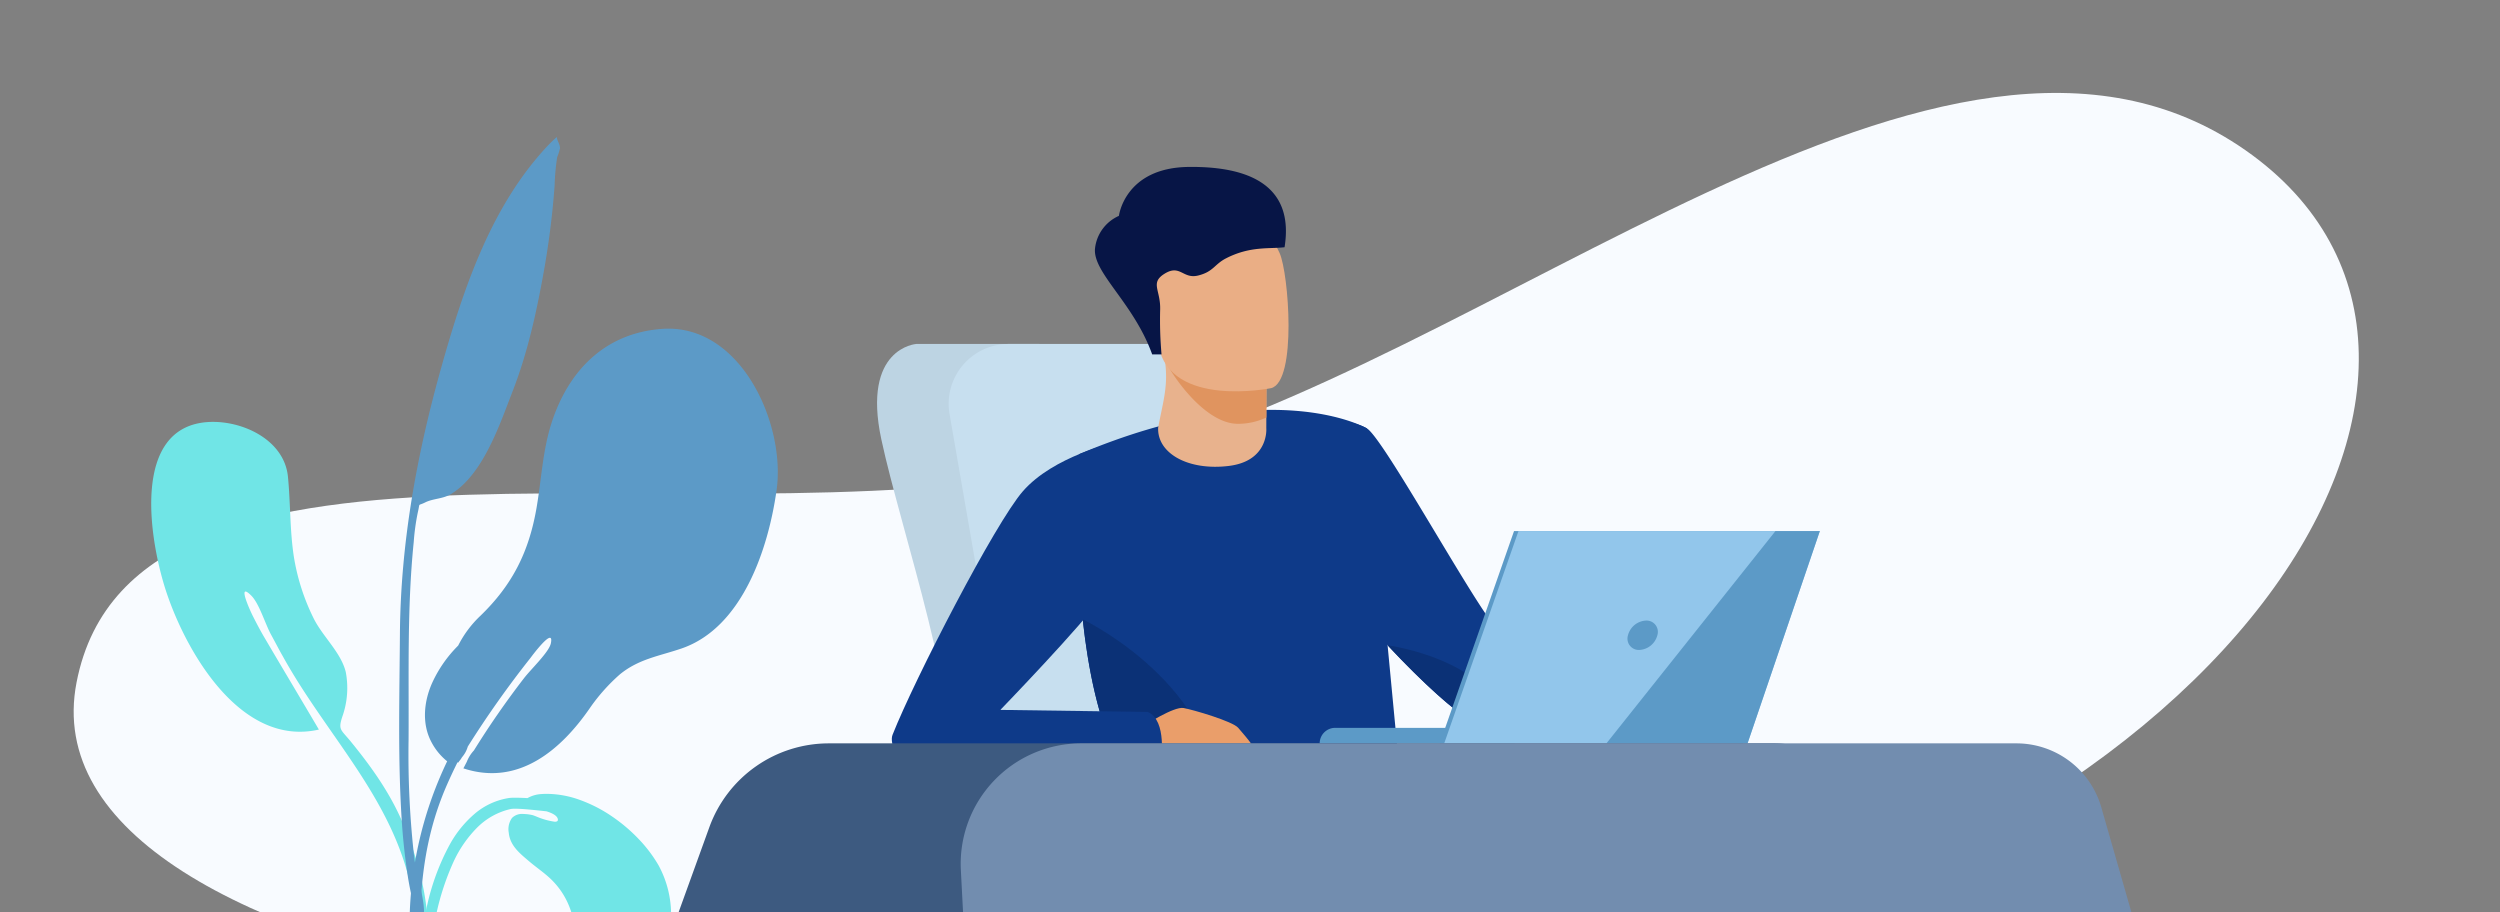 <svg xmlns="http://www.w3.org/2000/svg" xmlns:xlink="http://www.w3.org/1999/xlink" width="570" height="208" viewBox="0 0 570 208">
  <rect x="0" y="0" width="570" height="208" fill="#808080" stroke="none"/>
  <defs>
    <clipPath id="clip-path">
      <rect id="Rectángulo_33" data-name="Rectángulo 33" width="570" height="208" transform="translate(96 299.569)" fill="#fff" stroke="#213b5d" stroke-width="1"/>
    </clipPath>
  </defs>
  <g id="Enmascarar_grupo_4" data-name="Enmascarar grupo 4" transform="translate(-96 -299.569)" clip-path="url(#clip-path)">
    <path id="Background_Shape" data-name="Background Shape" d="M.657,134.4C13.87,66.363,147.566,105.125,235.216,84.09s191.347-119,259.975-71.012S490.8,177.068,333.4,203.246-12.555,202.447.657,134.4Z" transform="translate(112.797 320.759)" fill="#f8fbff"/>
    <g id="Grupo_56" data-name="Grupo 56" transform="translate(128.402 330.753)">
      <g id="Grupo_55" data-name="Grupo 55" transform="translate(122.196 19.351)">
        <g id="Grupo_50" data-name="Grupo 50" transform="translate(45.372 27.889)">
          <path id="Trazado_4107" data-name="Trazado 4107" d="M1325.436,904.535h-28.057s-12.439.842-7.974,21.728,19.137,63.214,14.672,76.017h31.257Z" transform="translate(-1288.437 -904.535)" fill="#bdd4e3"/>
          <path id="Trazado_4108" data-name="Trazado 4108" d="M1446.5,980.971c-3.714-18.235-9.693-48.994-12.864-65.381a13.648,13.648,0,0,0-13.4-11.055H1376.1a13.65,13.65,0,0,0-13.449,15.984l12.223,70.444a13.65,13.65,0,0,0,14.944,11.234l44.8-4.936A13.648,13.648,0,0,0,1446.5,980.971Z" transform="translate(-1346.122 -904.535)" fill="#c7dfef"/>
        </g>
        <g id="Grupo_51" data-name="Grupo 51" transform="translate(48.736 0)">
          <path id="Trazado_4109" data-name="Trazado 4109" d="M1561.474,976.886l7.323,76.983s-8.318,8.882-41.247,11.927c-.821.081-1.655.157-2.511.223-18.9,1.527-25.916-22.856-28.369-45.615a244.284,244.284,0,0,1-.87-37.637C1539.922,964.191,1561.474,976.886,1561.474,976.886Z" transform="translate(-1453.141 -929.736)" fill="#0e3a89"/>
          <path id="Trazado_4110" data-name="Trazado 4110" d="M1810.792,1044.6c-6.536,3.034-45.412,5.581-49.146,4.506-1.915-.553-9.93-7.613-17.993-16.3l-.007-.005c-7.63-8.215-15.323-17.883-17.919-24.842a42.574,42.574,0,0,1-.749-26.994s9.919-.042,13.963,2.4,27.165,45.029,30.256,46.152,39.717,3.223,43.91,5.214C1813.107,1034.731,1817.322,1041.563,1810.792,1044.6Z" transform="translate(-1630.608 -936.214)" fill="#0e3a89"/>
          <path id="Trazado_4111" data-name="Trazado 4111" d="M1603.6,931.505l-.009,2.408s.667,7.527-8.6,8.641-16.3-2.911-16.056-8.721c.828-4.5,1.74-7.59,1.8-11.312a26.253,26.253,0,0,0-.336-4.508l17.963-.387,5.292.856Z" transform="translate(-1518.208 -886.849)" fill="#e8b28d"/>
          <path id="Trazado_4112" data-name="Trazado 4112" d="M1608.83,919.849l-.048,13.022a15.19,15.19,0,0,1-6.473,1.439c-8.256.013-16.474-13.274-16.734-14.931Z" transform="translate(-1523.388 -888.215)" fill="#e0945f"/>
          <path id="Trazado_4113" data-name="Trazado 4113" d="M1594.55,816.076s-23,4.683-25.7-9.685-7.48-23.44,7.091-27.038,18.461,1.348,20.527,5.925S1600.464,814.488,1594.55,816.076Z" transform="translate(-1508.05 -778.116)" fill="#eaae85"/>
          <path id="Trazado_4114" data-name="Trazado 4114" d="M1531.882,1234.5c-.821.081-1.655.157-2.511.223-18.9,1.527-25.916-22.856-28.369-45.614C1503.286,1190.233,1534.269,1206,1531.882,1234.5Z" transform="translate(-1457.473 -1098.44)" fill="#0b3176"/>
          <path id="Trazado_4115" data-name="Trazado 4115" d="M1561.629,1284.616s6.664-4.325,8.87-3.931,11.226,3.043,12.466,4.518c1.933,2.3,5.345,5.954,3.4,6.342s-19.1,1.249-21.08,1.08S1558.7,1290.528,1561.629,1284.616Z" transform="translate(-1503.985 -1169.793)" fill="#ea9e6a"/>
          <path id="Trazado_4116" data-name="Trazado 4116" d="M1354.44,1006.417s-13.909,3.113-20.873,11.11c-6.33,7.269-24.664,42.761-29.711,55.527-.8,2.033,1.459,6.457,3.279,7.668,4.557,3.033,13.94,5.236,37.153,1.406l20.751-3.026s1.515-9.321-3-11.265l-33.6-.466s19.246-19.918,22.964-25.645S1354.44,1006.417,1354.44,1006.417Z" transform="translate(-1303.69 -956.051)" fill="#0e3a89"/>
          <path id="Trazado_4117" data-name="Trazado 4117" d="M1883.248,1227.745c-6.536,3.034-45.412,5.581-49.146,4.506-1.915-.553-9.93-7.613-17.993-16.3.4.052,13.084,1.858,20.9,8.615,0,0,4.4,1.959,16.386.863S1880.767,1223.931,1883.248,1227.745Z" transform="translate(-1703.064 -1119.362)" fill="#0b3176"/>
        </g>
        <g id="Grupo_52" data-name="Grupo 52" transform="translate(146.287 70.55)">
          <path id="Trazado_4118" data-name="Trazado 4118" d="M1790.318,1304.8h-44.442a3.542,3.542,0,0,1,3.543-3.543h40.9Z" transform="translate(-1745.876 -1256.394)" fill="#5c9ac7"/>
          <path id="Trazado_4119" data-name="Trazado 4119" d="M1886.949,1097.914h68.711l-16.481,48.4h-69.156Z" transform="translate(-1842.635 -1097.913)" fill="#5c9ac7"/>
          <path id="Trazado_4120" data-name="Trazado 4120" d="M1960.245,1097.909l-16.481,48.4h-69.157l16.928-48.4Z" transform="translate(-1846.208 -1097.909)" fill="#92c6eb"/>
          <path id="Trazado_4121" data-name="Trazado 4121" d="M2070.9,1193.754a4.468,4.468,0,0,1-4.122,3.349,2.578,2.578,0,0,1-2.575-3.349,4.466,4.466,0,0,1,4.121-3.349A2.579,2.579,0,0,1,2070.9,1193.754Z" transform="translate(-1993.908 -1170)" fill="#5c9ac7"/>
          <path id="Trazado_4122" data-name="Trazado 4122" d="M2090.91,1097.909l-16.481,48.4h-32.172l38.534-48.4Z" transform="translate(-1976.873 -1097.909)" fill="#5c9ac7"/>
        </g>
        <g id="Grupo_54" data-name="Grupo 54" transform="translate(0 118.953)">
          <g id="Grupo_53" data-name="Grupo 53">
            <path id="Trazado_4123" data-name="Trazado 4123" d="M1359.044,1356.156H1082.773l7.133-19.725a28.973,28.973,0,0,1,27.248-19.118h215.571a20.138,20.138,0,0,1,19.356,14.579Z" transform="translate(-1082.773 -1317.314)" fill="#3d5a80"/>
            <path id="Trazado_4124" data-name="Trazado 4124" d="M1641.893,1356.156H1375.429l-.518-9.948a27.467,27.467,0,0,1,27.431-28.895h213.235a20.134,20.134,0,0,1,19.354,14.579Z" transform="translate(-1310.433 -1317.314)" fill="#728daf"/>
          </g>
        </g>
      </g>
      <path id="Hair" d="M10.114,41.581C7.389,29.46-1.072,21.457.113,16.039A9.222,9.222,0,0,1,6.432,9.3S9.087-1.441,23.559.163,46.863,7.777,43.048,21c-3.506,0-7.739-1.268-13.592.9-2.786,1.034-3.189,2.667-6.745,3.1s-3.735-3.068-7.478-1.376-1.342,3.63-2.093,8.183a88.892,88.892,0,0,0-.911,10.03Z" transform="translate(215.192 9.587) rotate(-7)" fill="#071546"/>
      <path id="Leaf_Me_Alone_" data-name="Leaf Me Alone!" d="M15.273.023C22.968.43,31.964,5.892,31.906,14.3c-.042,6.107-.859,12.115-.576,18.247a49.138,49.138,0,0,0,2.948,14.311c1.592,4.439,5.437,8.48,6.061,13.109a19.469,19.469,0,0,1-1.68,9.666c-1.534,3.3-.881,3.092,1.157,6.208,3.993,6.106,7.515,12.308,9.728,19.332,3.188,10.118,4.756,21.717,2.082,32.145-.34,1.324-1.083,6.126-2.97,6.269-2.108.16-.851-2.5-.647-3.379,1.3-5.616,2.45-10.523,2.208-16.391-.932-22.639-15.383-39.01-23.808-59.026-.47-1.036-1.434-3.487-2.114-5.108-1.072-2.56-1.922-7.3-3.53-9.288-3.027-3.736-.632,3.387-.109,4.754.661,1.729,1.394,3.57,2.1,5.1,3.207,7.077,6.8,14.812,10.116,22.108C15,74.494,4.912,52.22,1.678,37.933-.986,26.162-2.81-.895,15.273.023" transform="matrix(0.995, -0.105, 0.105, 0.995, 0, 66.613)" fill="#70e5e6"/>
      <path id="Leaf_Me_Alone_2" data-name="Leaf Me Alone!" d="M57.385.068C44.521,1.089,36.262,9.578,32.417,21.451c-2.072,6.4-2.31,12.972-3.461,19.547-1.732,9.893-5.459,17.39-12.743,24.438a24.6,24.6,0,0,0-5.1,6.822,29.057,29.057,0,0,0-5.889,8.415C3.308,84.9,2.766,89.979,4.979,94.2A13.861,13.861,0,0,0,8.6,98.639,87.085,87.085,0,0,0,.027,137.755c.216,8.1.611,16.2,1.072,24.29.124,2.172.831,5.758,1.894,2.116.972-3.332-.247-8.562-.36-12.043C2.085,135.162,1.615,119.745,8.6,103.9q1.1-2.491,2.316-4.941a1.642,1.642,0,0,0,.136-.093c.031.024.059.049.09.073.052-.092.122-.2.2-.324a4.371,4.371,0,0,0,.627-.879,6.373,6.373,0,0,0,1.324-2.418s0-.011,0-.015A228.269,228.269,0,0,1,27.615,75.053c-.038.047,5.483-7.47,4.63-3.313-.411,2-4.473,5.819-6.113,7.941A197.836,197.836,0,0,0,14.7,96.169a8.325,8.325,0,0,0-1.636,2.619c-.269.507-.52,1.019-.766,1.464,12.546,4.145,22.3-4.2,28.959-13.916l.023-.035a42.2,42.2,0,0,1,6.691-7.469c4.324-3.539,8.954-4.164,14.052-5.906,13.9-4.75,19.813-22.767,21.69-36.136C85.833,21.709,75.473-1.419,57.385.068" transform="translate(60.95 43.749)" fill="#5c9ac7"/>
      <path id="Leaf_Me_Alone_3" data-name="Leaf Me Alone!" d="M55.29,1.286C40.3,13.057,31.333,31.044,23.837,48.085,15.465,67.118,8.947,86.723,5.91,107.308c-2,13.525-4.278,27.095-5.388,40.728a145.3,145.3,0,0,0-.5,14.577c.008.4.22,11.246,2.2,9,1.124-1.275-.2-11.249-.176-12.876a208.611,208.611,0,0,1,2.47-27.332c2.19-14.919,3.837-29.836,7.441-44.5a50.835,50.835,0,0,1,1.877-6.6c.885-2.231.03-1.323,1.983-1.981,1.9-.64,4.071-.205,6.067-1.062,7.919-3.4,13.249-14.24,17.2-21.289C43.606,47.918,46.9,39.108,49.778,30.36a189.43,189.43,0,0,0,5.3-19.473,52.139,52.139,0,0,1,1.47-6.3,14.558,14.558,0,0,0,.937-1.949c.1-1.052-.441-1.757-.369-2.643q-.925.623-1.823,1.286" transform="translate(37.993 8.002) rotate(-8)" fill="#5c9ac7"/>
      <path id="Leaf_Me_Alone_4" data-name="Leaf Me Alone!" d="M43.6,52a6.378,6.378,0,0,1-4.361-1.536,8.776,8.776,0,0,1-2.349-3.786,32.689,32.689,0,0,1-1.238-9.4A38.138,38.138,0,0,0,34.306,27.14,18.267,18.267,0,0,0,32.276,22.7a17.918,17.918,0,0,0-3.446-3.964c-.7-.609-1.454-1.19-2.179-1.751-.647-.5-1.316-1.018-1.949-1.554l-.3-.256c-2.035-1.715-4.14-3.488-4.4-6.292a4.374,4.374,0,0,1,.744-3.4,3.217,3.217,0,0,1,2.52-.9,10.344,10.344,0,0,1,2.142.263c.112.024.415.139.834.3A16.33,16.33,0,0,0,30.5,6.356c.328,0,.543-.074.64-.22a.64.64,0,0,0-.028-.6c-.246-.592-1.091-1.115-2.511-1.555-2.857-.312-5.555-.591-7.162-.591a5.305,5.305,0,0,0-1.039.074A15.74,15.74,0,0,0,12.733,7.75,27.294,27.294,0,0,0,7.443,15.4,58.543,58.543,0,0,0,2.534,33.276C2.413,34.311,2.3,35.432,2.2,36.7H0a74.558,74.558,0,0,1,.815-8.26A53.114,53.114,0,0,1,6.628,11.4a25.281,25.281,0,0,1,5.68-6.928A15.773,15.773,0,0,1,20.19.926,11.639,11.639,0,0,1,21.461.88c.827,0,1.823.032,2.8.089a7.3,7.3,0,0,1,3.11-.921C27.811.016,28.257,0,28.7,0a22.526,22.526,0,0,1,7.5,1.378A32.276,32.276,0,0,1,43.368,5.03a37.41,37.41,0,0,1,6.192,5.209,31.474,31.474,0,0,1,4.583,6.045A23.374,23.374,0,0,1,57,27.915a37.742,37.742,0,0,1-2,11.958,27.407,27.407,0,0,1-4.011,7.9c-2.153,2.773-4.6,4.194-7.289,4.225Z" transform="translate(63.598 149.816)" fill="#70e5e6"/>
    </g>
  </g>
</svg>
